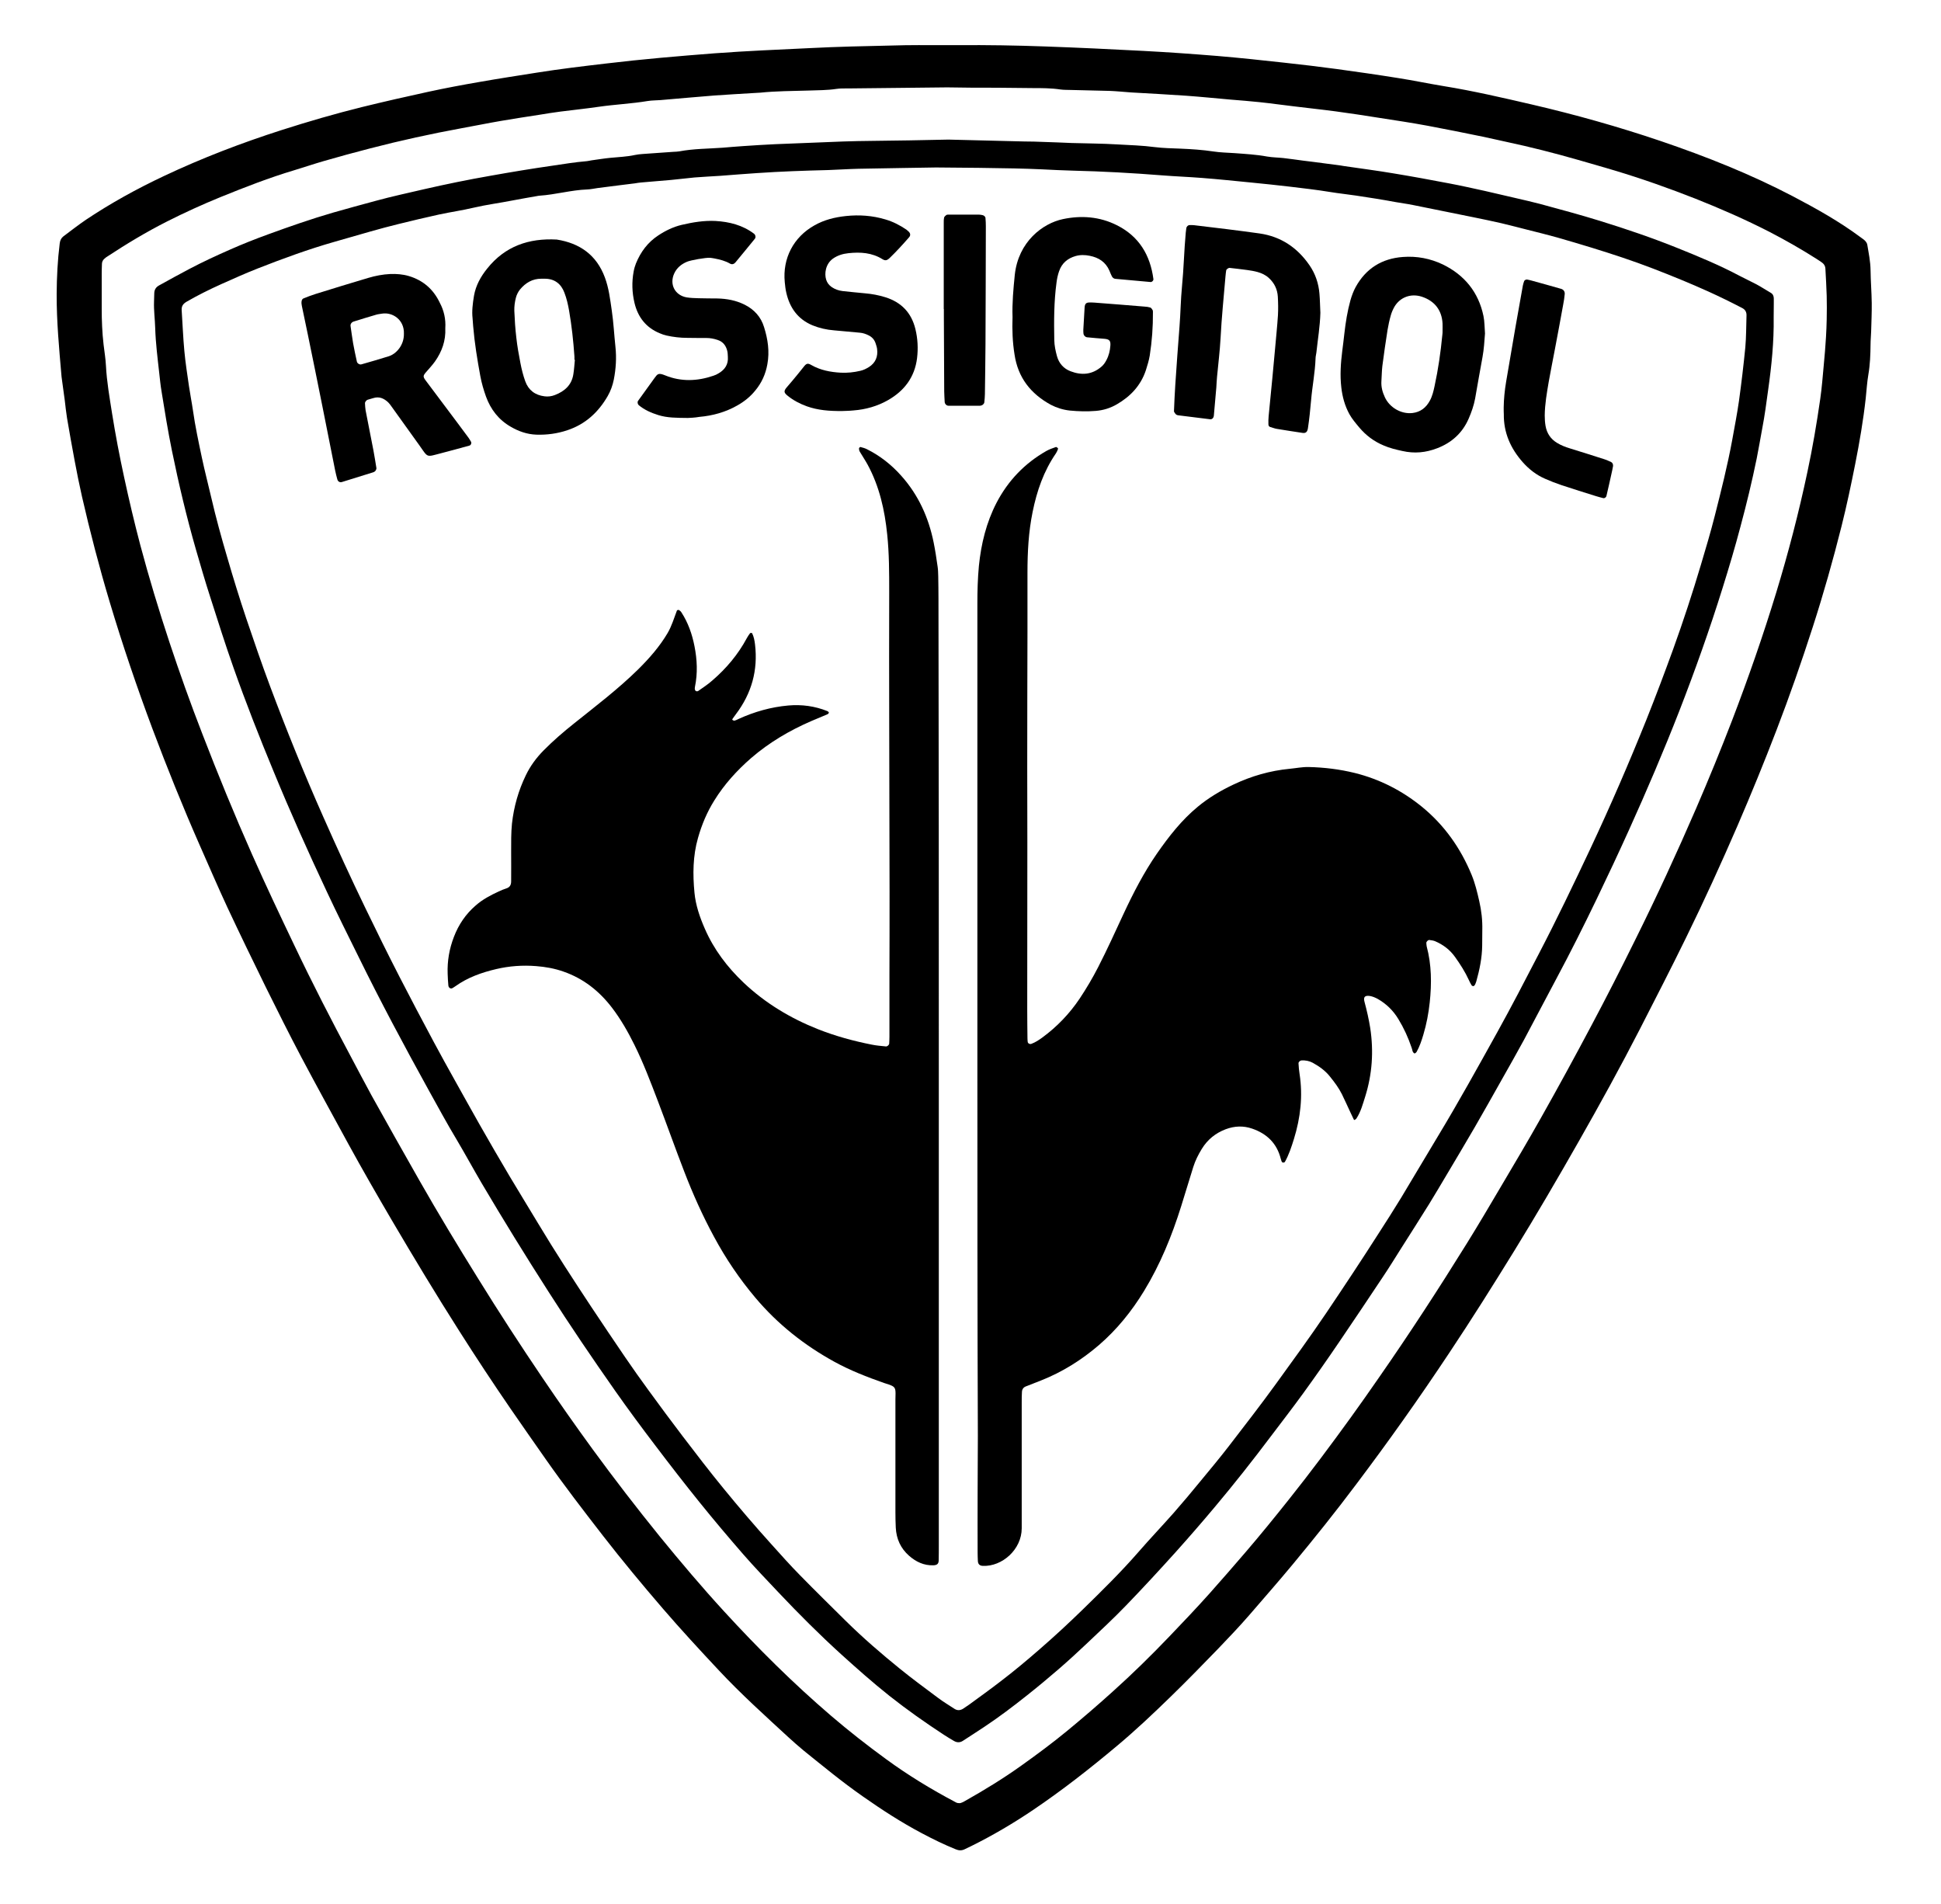 <?xml version="1.0" encoding="utf-8"?>
<!-- Generator: $$$/GeneralStr/196=Adobe Illustrator 27.6.0, SVG Export Plug-In . SVG Version: 6.00 Build 0)  -->
<svg version="1.1" id="Ebene_1" xmlns="http://www.w3.org/2000/svg" xmlns:xlink="http://www.w3.org/1999/xlink" x="0px" y="0px"
	 viewBox="0 0 1650.7 1619" style="enable-background:new 0 0 1650.7 1619;" xml:space="preserve">
<g>
	<path d="M803.7,38.4c3.7,0,7.3,0,11,0c24.7-0.2,49.3,0.2,74,1.1c28,1,55.9,2.3,83.9,3.8c21,1.1,41.9,2.6,62.8,4.3
		c18.9,1.6,37.8,3.6,56.7,5.7c14.9,1.6,29.8,3.4,44.7,5.4c17.5,2.4,35,4.9,52.4,7.7c12.8,2,25.6,4.7,38.4,6.8
		c25.3,4.1,50.3,9.9,75.3,15.7c37,8.6,73.6,18.9,109.6,31.1c38.5,13.1,76.3,28.1,112.4,47c19.8,10.4,39.3,21.3,57.2,34.6
		c1.3,1,2.8,1.9,3.9,3c0.9,0.9,1.8,2.2,2,3.4c1.2,7.2,2.7,14.4,2.8,21.8c0.1,9.3,0.9,18.6,1,28c0.1,8-0.3,16-0.5,24
		c-0.1,3.7-0.5,7.3-0.5,11c-0.1,8.7-0.4,17.3-1.9,25.9c-1.1,6.5-1.5,13.2-2.2,19.9c-2.1,18.9-5.3,37.6-9,56.2
		c-3.5,17.6-7.2,35.2-11.6,52.7c-7.2,28.7-15.3,57.3-24.4,85.5c-9.5,29.5-19.7,58.7-30.8,87.6c-10.5,27.4-21.6,54.5-33.2,81.4
		c-13.9,32.1-28.4,63.9-43.8,95.3c-12.7,26-26,51.8-39.2,77.6c-16.6,32.3-34.1,64.1-52.1,95.7c-17.8,31.3-35.9,62.3-54.8,93
		c-18,29.2-36.3,58.3-55.3,86.8c-12.9,19.4-26.1,38.7-39.6,57.7c-12.9,18.2-26.1,36.2-39.5,54c-17.4,23.2-35.5,45.8-54,68.1
		c-12.1,14.6-24.7,28.9-37.1,43.3c-8.5,9.8-17.5,19.2-26.5,28.6c-13.2,13.6-26.5,27.3-40.1,40.5c-14.8,14.4-29.8,28.6-45.7,41.9
		c-23,19.3-46.6,37.8-71.5,54.6c-16.9,11.4-34.4,21.7-52.6,30.7c-1.8,0.9-3.6,1.7-5.4,2.6c-2.6,1.3-5.1,1.2-7.7,0.1
		c-9.9-4-19.5-8.7-28.9-13.7c-17.4-9.2-33.9-19.9-50-31.2c-17.5-12.2-34-25.8-50.6-39.2c-4.4-3.6-8.6-7.4-12.8-11.2
		c-20.1-18.5-40.4-36.8-59.1-56.8c-16.2-17.3-32.2-34.6-47.7-52.6c-17.4-20.2-34.4-40.7-50.8-61.8c-16.5-21.3-33-42.7-48.5-64.8
		c-10.1-14.5-20.3-28.9-30.3-43.5c-14.9-21.7-29.4-43.7-43.5-65.9c-19.7-30.9-38.6-62.3-57.2-93.9c-12.6-21.5-25.1-43.2-37.1-65.1
		c-13.4-24.6-26.9-49.1-40-73.8c-10.4-19.7-20.4-39.7-30.3-59.7c-11-22.4-21.9-44.9-32.5-67.5c-8.3-17.8-16-35.9-24-53.9
		c-14.2-32.3-27.4-65.1-39.8-98.1c-13.3-35.6-25.5-71.5-36.4-107.9c-8.9-29.7-16.7-59.7-23.6-89.8c-2.3-10.1-4.3-20.2-6.2-30.3
		c-2.3-12.1-4.4-24.2-6.5-36.4c-0.8-4.9-1.3-9.9-1.9-14.9c-0.9-6.6-1.8-13.2-2.7-19.8c0-0.3-0.1-0.7-0.1-1
		c-2-23.2-4.2-46.5-4.1-69.8c0.1-14.3,0.8-28.6,2.6-42.9c0.3-2.5,1.2-4.5,3.1-6c6.4-4.8,12.7-9.7,19.3-14.2
		c21.1-14.1,43.3-26.3,66.2-37.1c32.6-15.4,66.1-28.2,100.4-39.2c22.5-7.2,45.2-13.8,68.2-19.5c18.8-4.6,37.6-8.9,56.5-13
		c14.3-3.1,28.7-5.8,43.2-8.3c16.4-2.9,32.9-5.4,49.3-8c19.4-3.1,38.9-5.4,58.5-7.7c30.8-3.7,61.7-6.3,92.6-8.7
		c26.9-2,53.9-3.1,80.8-4.4c23.3-1.2,46.6-1.7,69.9-2.2C773.7,38.2,788.7,38.4,803.7,38.4C803.7,38.4,803.7,38.4,803.7,38.4z
		 M805.5,74.3c-28.9,0.3-56.5,0.6-84.2,0.9c-3.3,0-6.7-0.1-10,0.4c-7.9,1.2-15.9,1.1-23.9,1.4c-13.7,0.4-27.3,0.4-40.9,1.8
		c-2.3,0.2-4.7,0.2-7,0.4c-10.6,0.7-21.3,1.2-31.9,2c-15.3,1.2-30.5,2.6-45.8,3.9c-3.6,0.3-7.4,0.2-11,0.8
		c-13.8,2.3-27.8,2.9-41.6,4.9c-10.9,1.6-21.8,2.7-32.7,4.1c-5.9,0.8-11.9,1.7-17.8,2.7c-10.9,1.7-21.7,3.3-32.6,5.2
		c-11.2,1.9-22.2,4.2-33.4,6.2c-26.2,4.8-52.2,10.5-78,17.2c-13.2,3.4-26.4,7-39.5,10.8c-8.3,2.4-16.5,5.2-24.8,7.7
		c-21.4,6.4-42.2,14.5-62.9,22.9c-15.4,6.3-30.6,13.2-45.4,20.7c-17.6,8.9-34.4,19-50.8,29.8c-0.8,0.5-1.7,1.1-2.4,1.8
		c-1.3,1.1-2.1,2.5-2.2,4.3c-0.1,3-0.2,6-0.2,9c0,9.7,0,19.3,0,29c0,10.3,0.4,20.7,1.6,30.9c0.7,5.9,1.7,11.9,2,17.8
		c0.7,13.7,3.1,27.1,5.2,40.6c2.9,18.1,6.3,36.1,10.2,54c4.2,19.5,8.8,39,13.9,58.3c7.4,27.7,15.7,55.1,24.7,82.3
		c8.7,26.2,18,52.3,28,78c13.3,34.5,27.3,68.7,42.3,102.5c11.5,25.9,23.6,51.5,35.8,77c15.3,32.2,31.6,63.9,48.4,95.3
		c5.8,10.9,11.5,21.8,17.4,32.6c13.5,24.2,27,48.3,40.7,72.3c16,28.1,32.7,55.7,49.8,83.2c17.7,28.6,36,56.8,54.9,84.7
		c13.8,20.4,28,40.6,42.5,60.5c18.5,25.3,37.6,50.1,57.3,74.4c17.7,21.7,35.8,43.1,54.7,63.7c28.6,31.2,58.6,61,90.8,88.6
		c15.2,13,30.9,25.3,47.1,37.1c18.6,13.6,38.2,25.5,58.6,36.3c0.6,0.3,1.2,0.7,1.8,0.8c1,0.1,2,0.3,2.9,0c1.3-0.4,2.5-1,3.6-1.7
		c16.5-9.3,32.7-19.2,48.2-30.3c13.3-9.5,26.4-19.2,39-29.6c13.1-10.8,26-21.9,38.6-33.3c16.6-14.9,32.6-30.6,48-46.7
		c11.5-12,23-24.1,34.1-36.5c10.4-11.7,20.7-23.5,30.9-35.4c12.6-14.7,24.8-29.7,36.8-44.8c18.1-22.7,35.4-45.9,52.4-69.4
		c8.2-11.3,16.2-22.8,24.2-34.3c25.9-37.2,50.6-75.2,74.5-113.7c10.2-16.4,20-33.1,29.8-49.7c11.2-18.9,22.4-37.8,33.2-57
		c14.9-26.4,29.4-53,43.6-79.8c12.5-23.5,24.6-47.3,36.4-71.2c18.4-37,35.7-74.5,52.1-112.4c10.7-24.8,20.9-49.7,30.6-74.9
		c13.7-35.8,26.3-71.9,37.5-108.6c10.3-33.8,19.2-68,26.5-102.5c4.4-20.5,7.9-41.2,10.9-62c1.4-9.6,2.1-19.2,3-28.8
		c0.8-8,1.4-15.9,1.9-23.9c0.3-5,0.5-10,0.6-15c0.1-6.7,0.2-13.3,0-20c-0.2-7.7-0.7-15.3-1.1-23c-0.1-2.6-1.4-4.4-3.4-5.7
		c-1.4-0.9-2.7-1.9-4.2-2.8c-12.9-8.2-26.2-15.8-39.9-22.9c-20.5-10.5-41.5-19.7-62.9-28.2c-22.6-8.9-45.5-17-68.8-24
		c-10.5-3.2-21.1-6.1-31.7-9.2c-19.9-5.7-39.9-10.8-60.1-15.1c-6.8-1.4-13.6-3.1-20.5-4.5c-15.7-3.2-31.3-6.4-47-9.3
		c-13.4-2.5-26.9-4.5-40.4-6.6c-12.5-2-25-3.9-37.6-5.6c-11.9-1.6-23.8-2.8-35.7-4.3c-9.6-1.1-19.1-2.5-28.7-3.5
		c-8.3-0.9-16.6-1.5-24.9-2.2c-12.6-1.1-25.2-2.4-37.8-3.3c-15.6-1.1-31.3-1.9-46.9-2.8c-3.3-0.2-6.6-0.5-10-0.8
		c-2.7-0.2-5.3-0.4-8-0.5c-11-0.3-22-0.5-33-0.8c-3-0.1-6,0-9-0.4c-8-1.2-15.9-1.2-23.9-1.2c-10-0.1-20-0.2-30-0.3
		C833.6,74.7,819,74.5,805.5,74.3z"/>
	<path d="M806.6,118.7c20.7,0.5,42.7,1,64.7,1.6c2.7,0.1,5.3,0,8,0.1c6.7,0.2,13.3,0.4,20,0.7c4,0.1,8,0.4,12,0.5
		c13,0.4,26,0.4,39,1.2c10.6,0.6,21.3,0.9,31.9,2.3c7.3,0.9,14.6,1,21.9,1.3c9.3,0.4,18.6,1,27.8,2.4c5.9,0.9,11.9,1,17.9,1.4
		c9.3,0.7,18.6,1.2,27.8,2.9c4.6,0.8,9.3,0.8,13.9,1.3c5.6,0.6,11.2,1.5,16.8,2.2c3,0.4,5.9,0.7,8.9,1.1c7.6,1,15.2,2,22.8,3
		c1,0.1,2,0.3,3,0.5c14.2,2.1,28.4,3.9,42.5,6.3c15.8,2.6,31.5,5.5,47.2,8.5c10.1,1.9,20.2,4.2,30.3,6.4c8.8,2,17.5,4.1,26.3,6.1
		c6.8,1.6,13.6,3.1,20.4,4.9c17,4.6,34.1,9.2,50.9,14.4c22.3,6.9,44.4,14.4,66,23.1c17.9,7.2,35.8,14.6,52.9,23.7
		c4.7,2.5,9.6,4.7,14.3,7.2c4.1,2.2,8,4.8,12,7.1c2,1.1,2.7,2.9,2.7,5c0,1.3,0,2.7,0,4c0,4-0.1,8-0.1,12c0.3,20.7-1.8,41.2-4.7,61.7
		c-1.5,10.9-2.9,21.8-5,32.6c-1.6,8.5-3,17.1-4.7,25.5c-4,19.6-8.7,39-13.9,58.3c-4.6,17.4-9.7,34.6-15.1,51.8
		c-11,35.3-23.4,70.1-36.8,104.6c-13.3,34.1-27.7,67.8-42.8,101.2c-8.9,19.7-18.1,39.3-27.5,58.8c-11,22.8-22.3,45.4-34.3,67.8
		c-9.3,17.3-18.3,34.8-27.6,52.1c-6.2,11.4-12.6,22.7-19,34c-7.5,13.3-15,26.7-22.7,40c-8,13.8-16.2,27.5-24.4,41.3
		c-4.8,8-9.5,16.1-14.4,24c-7.9,12.7-16,25.4-24,38c-5.2,8.2-10.2,16.4-15.6,24.4c-12.2,18.3-24.4,36.6-36.8,54.8
		c-10.1,14.9-20.4,29.6-31,44.2c-9,12.4-18.4,24.5-27.6,36.7c-15.2,20.2-30.9,40.1-47.2,59.5c-10.9,13-22.1,25.9-33.4,38.5
		c-13.8,15.3-27.8,30.5-42.2,45.4c-10.6,11-21.9,21.5-33,32c-8,7.6-16.1,15-24.4,22.2c-8.8,7.6-17.8,15.1-26.9,22.3
		c-11.7,9.3-23.7,18.4-36.2,26.7c-6.1,4.1-12.3,8-18.4,12c-2.5,1.6-5.1,1.5-7.6,0c-2.9-1.7-5.8-3.4-8.5-5.2
		c-15.9-10.4-31.4-21.3-46.3-33.1c-14.1-11.2-27.5-23.1-40.9-35.2c-18.5-16.8-36.2-34.5-53.3-52.6c-10.1-10.7-20.2-21.2-29.9-32.3
		c-12.7-14.6-25.2-29.4-37.3-44.4c-13-16.1-25.6-32.4-38.1-48.9c-11.5-15.1-22.8-30.4-33.7-45.9c-19.5-27.8-38.6-55.9-56.9-84.6
		c-19.4-30.3-38.3-60.9-56.6-91.9c-7.1-12.1-13.8-24.4-20.9-36.4c-8.6-14.3-16.5-28.9-24.6-43.5c-20.6-37.3-40.7-74.9-59.5-113.2
		c-9-18.2-18.1-36.4-26.7-54.8c-15.9-33.8-31.1-67.8-45.3-102.3c-12.1-29.2-23.7-58.7-34.2-88.5c-7-19.8-13.3-39.8-19.7-59.8
		c-4.3-13.3-8.2-26.7-12.1-40.2c-8-27.8-14.7-56-20.5-84.4c-3.4-16.7-6.1-33.4-8.8-50.2c-0.9-5.3-1.4-10.6-2-15.9
		c-1.4-12.6-3-25.1-3.4-37.8c-0.2-7.6-1.3-15.3-1-22.9c0.1-2.3,0.1-4.7,0.2-7c0.1-2.9,1.3-5,3.9-6.5c8.7-4.9,17.5-9.6,26.3-14.3
		c11.2-5.9,22.7-11.2,34.3-16.3c10.6-4.7,21.5-9,32.5-13c18.1-6.6,36.4-13,55-18.4c12.2-3.5,24.4-6.8,36.6-10.1
		c13.5-3.7,27.2-6.6,40.8-9.8c18.8-4.3,37.8-8.2,56.8-11.5c17.4-3.1,34.8-6,52.3-8.5c9.6-1.4,19.1-3,28.7-3.8
		c1.7-0.1,3.3-0.6,4.9-0.8c5.3-0.7,10.5-1.6,15.8-2.1c7-0.7,13.9-0.9,20.8-2.4c4.2-0.9,8.6-0.9,12.9-1.3c6.6-0.5,13.3-0.9,19.9-1.4
		c1.7-0.1,3.4-0.1,5-0.4c12.2-2.3,24.5-2.2,36.8-3.1c6-0.5,11.9-1,17.9-1.4c9-0.6,18-1.2,26.9-1.6c19.3-0.8,38.6-1.6,57.9-2.3
		c8-0.3,16-0.4,24-0.5C762.7,119.6,784,119.2,806.6,118.7z M796,142.4c-16.3,0.3-40.9,0.6-65.6,1.1c-8.7,0.2-17.3,0.8-26,1.1
		c-20.3,0.5-40.6,1.2-60.9,2.6c-10.3,0.7-20.6,1.5-30.9,2.3c-7.3,0.5-14.6,0.8-21.9,1.4c-6.6,0.6-13.2,1.5-19.9,2.1
		c-8.6,0.8-17.3,1.4-25.9,2.2c-1.7,0.1-3.3,0.5-4.9,0.7c-4.3,0.5-8.6,1.1-12.9,1.6c-6.3,0.8-12.6,1.6-18.8,2.4
		c-3,0.4-5.9,1.1-8.9,1.2c-13.7,0.5-26.9,4.4-40.6,5.3c-0.7,0-1.3,0.2-2,0.3c-6.9,1.2-13.8,2.4-20.6,3.7
		c-11.1,2.2-22.3,3.6-33.4,6.2c-9.7,2.3-19.6,3.7-29.4,5.8c-11.4,2.5-22.7,5.2-34.1,8c-8.1,2-16.1,4.1-24.1,6.4
		c-10.3,2.9-20.5,5.9-30.7,8.8c-22.1,6.3-43.7,14.2-65.1,22.6c-10.5,4.1-20.9,8.8-31.2,13.4c-10,4.5-19.9,9.4-29.4,14.9
		c-2.9,1.7-4.5,3.6-4.3,7.2c0.8,11.6,1.2,23.3,2.3,34.9c0.9,9.9,2.5,19.8,3.9,29.7c1,6.9,2.4,13.8,3.4,20.7
		c1.9,13.5,4.8,26.9,7.6,40.2c2.4,11.4,5.4,22.7,8,34c3.9,16.9,8.5,33.6,13.4,50.2c5.1,17.6,10.5,35.1,16.3,52.4
		c6.5,19.2,13.1,38.5,20.2,57.5c14,37.4,29,74.5,45.2,111c11.6,26.2,23.5,52.2,36,78c9.4,19.5,19,38.9,28.9,58.2
		c9.6,18.7,19.4,37.2,29.3,55.7c5.8,10.9,11.8,21.6,17.8,32.4c7,12.5,13.9,25,21,37.5c8.4,14.7,16.9,29.5,25.6,44.1
		c8,13.5,16.3,26.8,24.3,40.2c14.4,24,29.7,47.5,45.1,70.8c9.6,14.5,19.3,28.8,29,43.1c6.4,9.3,12.9,18.6,19.6,27.7
		c9.6,13.2,19.3,26.3,29.2,39.3c11.3,14.8,22.7,29.7,34.5,44.1c13.3,16.3,26.9,32.2,41,47.8c8,8.9,16,17.9,24.4,26.4
		c12.8,13.1,25.9,25.9,38.9,38.8c14.5,14.3,29.9,27.6,45.7,40.4c10.6,8.6,21.6,16.7,32.6,24.9c4.5,3.4,9.4,6.3,14.1,9.4
		c2.5,1.6,5.1,1.3,7.5-0.3c1.7-1.1,3.3-2.2,5-3.4c8.9-6.5,17.8-12.9,26.5-19.6c11.7-8.9,22.9-18.3,33.9-27.9
		c12.3-10.7,24.3-21.8,36-33.2c16.2-15.8,32.4-31.7,47.3-48.8c9.8-11.3,20.2-22.2,30.1-33.4c7.9-9,15.6-18.2,23.2-27.5
		c8.1-9.8,16.2-19.5,23.9-29.5c13.4-17.4,26.9-34.8,39.8-52.6c14.5-20,29-39.9,42.8-60.3c15.1-22.4,30-44.9,44.5-67.6
		c6.5-10.1,13-20.2,19.2-30.4c10.5-17.4,20.8-34.9,31.3-52.3c17.6-29.1,34-58.8,50.5-88.5c12.1-21.8,23.6-44,35.1-66.2
		c15.4-29.5,29.8-59.6,44-89.7c17-36.2,32.9-72.9,47.8-110c7.9-19.8,15.4-39.7,22.7-59.8c8.6-23.8,16.5-47.9,23.7-72.1
		c4.1-13.7,8.2-27.5,11.7-41.3c5.4-21.3,10.8-42.6,14.8-64.3c2-11.1,4.2-22.3,5.8-33.5c2.1-15.2,3.9-30.4,5.4-45.6
		c0.8-8.9,0.7-18,1-27c0.1-2.9-1-5-3.7-6.4c-9.4-4.9-19-9.6-28.7-14c-15.5-7-31.2-13.4-47-19.5c-17.1-6.6-34.5-12.3-52-17.7
		c-9.9-3-19.8-6-29.7-8.8c-8.3-2.3-16.7-4.4-25.1-6.5c-7.4-1.9-14.8-3.8-22.3-5.6c-7.8-1.8-15.6-3.4-23.4-5
		c-17.3-3.5-34.6-7-51.9-10.5c-4.9-1-9.8-1.6-14.8-2.5c-11.1-2.1-22.3-3.8-33.5-5.5c-7.2-1.1-14.5-1.8-21.7-3
		c-11.5-1.9-23.1-3.2-34.7-4.6c-10.6-1.3-21.2-2.3-31.8-3.4c-14.3-1.4-28.5-2.9-42.8-4c-11.3-0.9-22.6-1.3-33.9-2.2
		c-25.3-2-50.5-3.4-75.9-4c-8.7-0.2-17.3-0.7-26-1.1c-8-0.3-16-0.7-24-0.8C843,142.8,823.7,142.6,796,142.4z"/>
	<path d="M831.2,904.9c0-130.6,0-261.3,0-391.9c0-10.7,0.3-21.3,1.3-31.9c1.9-18.7,6.3-36.8,15-53.6c9.8-18.8,23.9-33.5,42.3-44
		c2.6-1.5,5.5-2.4,8.2-3.4c0.4-0.1,1.1,0.5,1.6,0.9c0.2,0.1,0.2,0.7,0.1,1c-0.5,1.2-1,2.5-1.7,3.5c-10.4,15.1-16.2,31.9-19.8,49.7
		c-3.5,17.1-4.4,34.3-4.4,51.7c0,16.7,0,33.3,0,50c-0.1,38.7-0.2,77.3-0.2,116c0,21.3,0.1,42.7,0.1,64c0,47-0.1,94-0.1,141
		c0,8.3,0.1,16.7,0.2,25c0,1,0.1,2,0.2,3c0.1,1.3,1.8,2.2,3.1,1.7c3.5-1.3,6.5-3.3,9.5-5.5c12.5-9.2,23-20.2,31.6-33
		c5.7-8.6,11-17.5,15.7-26.7c7.6-14.8,14.5-30,21.5-45.1c8.3-17.8,17.3-35.3,28.5-51.5c10.1-14.5,20.9-28.4,34.7-39.8
		c9.3-7.7,19.6-13.8,30.4-18.9c15.2-7.2,31.1-11.8,47.9-13.4c5.3-0.5,10.5-1.6,15.9-1.5c13.4,0.3,26.5,1.9,39.5,5.1
		c21.1,5.3,39.9,14.9,56.7,28.5c19.3,15.7,33.2,35.4,42.6,58.3c2.9,7.1,4.7,14.6,6.4,22.1c1.9,8.2,2.8,16.4,2.6,24.8
		c-0.1,4.3,0,8.7-0.1,13c-0.1,10.4-2.2,20.5-5,30.5c-0.3,1-0.7,1.9-1.1,2.8c-0.3,0.5-0.8,1.1-1.3,1.2c-0.5,0.1-1.4-0.3-1.6-0.7
		c-0.9-1.4-1.6-2.9-2.3-4.4c-3.2-7-7.3-13.4-11.8-19.7c-4.4-6.2-10.2-10.5-17-13.4c-1.5-0.6-3.2-0.8-4.8-1c-1.1-0.2-2.7,1.5-2.6,2.5
		c0.1,1,0.1,2,0.3,2.9c4.2,15.7,4.3,31.6,2.6,47.6c-1,9.3-2.7,18.4-5.4,27.4c-1.5,5.1-3.2,10.2-5.8,14.8c-0.3,0.5-0.9,0.9-1.4,1.2
		c-0.5,0.3-1.6-0.7-2-1.9c-0.3-1-0.4-2-0.8-2.9c-2.9-8.6-6.6-16.7-11.3-24.4c-4.4-7.3-10.3-13-17.7-17.2c-2.1-1.1-4.2-2-6.5-2.4
		c-4.2-0.6-5.7,0.8-4.6,4.9c2,7.4,3.7,14.9,4.9,22.4c3,19.8,1.7,39.2-4.3,58.3c-2,6.3-3.7,12.8-7.4,18.5c-0.3,0.5-1,0.9-1.5,1.3
		c-0.1,0.1-0.6-0.1-0.7-0.2c-1-2.1-2-4.2-3-6.3c-2.4-5.1-4.7-10.3-7.2-15.4c-2.7-5.4-6.3-10.2-10.1-14.9c-4-5.1-9.1-8.7-14.7-11.8
		c-3-1.6-6.2-2.2-9.6-2c-1.2,0.1-2.6,1.3-2.5,2.6c0.2,3,0.4,6,0.9,8.9c2.9,18.8,0.8,37.2-4.8,55.3c-2.1,6.7-4.2,13.3-7.7,19.5
		c-0.2,0.4-1,0.5-1.6,0.6c-0.2,0-0.6-0.3-0.8-0.5c-0.2-0.2-0.4-0.5-0.5-0.9c-0.2-0.6-0.4-1.3-0.6-1.9c-3.3-13.1-11.8-21.3-24.3-25.6
		c-7.5-2.6-15-2.3-22.5,0.5c-8.7,3.3-15.5,8.8-20.4,16.8c-3,4.9-5.5,9.9-7.2,15.3c-3.5,11.1-6.8,22.3-10.3,33.4
		c-7.9,25.2-17.8,49.5-31.6,72.1c-10.5,17.2-23,32.7-38.3,45.9c-14.8,12.7-31,22.9-49.2,30.1c-4.3,1.7-8.7,3.4-13,5.1
		c-2.1,0.8-3.2,2.5-3.3,4.6c-0.2,3-0.2,6-0.2,9c0,32.7,0,65.3,0,98c0,3,0,6,0,9c0,18.1-16.7,32.7-33,32c-2.7-0.1-4.2-1.4-4.3-4.3
		c-0.1-2.3-0.2-4.7-0.2-7c0-16.7-0.1-33.3,0-50c0-16.3,0.2-32.7,0.2-49C831.2,1115.6,831.2,1010.2,831.2,904.9z"/>
	<path d="M798.4,906.1c0,135.6,0,271.3,0,406.9c0,4.7,0,9.3-0.1,14c-0.1,2.8-1.5,3.9-4.5,4c-8.1,0.3-14.9-3-20.8-8.2
		c-7.1-6.3-10.7-14.3-11.2-23.8c-0.2-4.3-0.3-8.7-0.3-13c0-32,0-64,0-96c0-1.7,0.1-3.3,0.1-5c0-5-0.8-6-5.9-7.8
		c-1.3-0.4-2.5-0.8-3.8-1.2c-14.5-5.1-28.7-10.6-42.2-18c-25.7-14.1-48.3-32-67.2-54.4c-13.6-16.1-25.3-33.4-35.3-52
		c-9.7-17.9-18-36.4-25.3-55.4c-7.7-19.9-14.8-40-22.4-59.9c-6.2-16.2-12.3-32.4-20-47.9c-5.5-11.1-11.6-21.8-19.1-31.6
		c-10.8-14.1-24.2-24.7-41.1-30.6c-7.6-2.7-15.5-4.1-23.4-4.7c-11.4-0.9-22.7-0.1-33.8,2.5c-12.4,2.9-24.3,7.1-34.8,14.6
		c-0.8,0.6-1.7,1.1-2.5,1.6c-1.5,0.9-3.3-0.2-3.5-2.2c-0.3-3.3-0.5-6.6-0.6-10c-0.4-10.8,1.4-21.2,5.3-31.3
		c4-10.5,10.1-19.5,18.6-26.8c5.8-5.1,12.6-8.7,19.6-11.9c2.1-1,4.3-1.9,6.5-2.6c3.1-1,4-3.2,4-6.1c0-8.3,0.1-16.7,0-25
		c0-8-0.1-16,0.7-24c1.6-14.4,5.5-28.1,11.8-41.1c3.8-7.9,8.9-14.8,15-21c8.2-8.3,17-15.9,26.2-23.2c18.5-14.8,37.3-29.1,54.2-45.7
		c9.5-9.4,18.3-19.4,25.1-30.9c3.6-6.1,5.5-12.8,8-19.3c0.1-0.3,1.3-0.6,1.7-0.4c0.8,0.5,1.6,1.2,2.1,2c5.7,8.8,9.1,18.5,11.1,28.7
		c2.3,11.6,2.8,23.1,0.4,34.7c-0.1,0.6-0.2,1.4-0.1,2c0.1,0.6,0.5,1.3,0.9,1.5c0.5,0.3,1.4,0.3,1.9,0c4.1-2.9,8.3-5.6,12-8.9
		c12-10.3,22-22.2,29.5-36.2c0.8-1.4,1.7-2.8,2.7-4.1c0.2-0.3,1.6-0.2,1.7,0c1.5,3,2.1,6.3,2.5,9.6c2.6,21.9-2.9,41.6-16.2,59.2
		c-1,1.3-2,2.7-2.9,4c-0.2,0.2-0.3,0.9-0.2,0.9c0.6,0.3,1.2,0.8,1.7,0.7c1.3-0.3,2.5-0.9,3.7-1.5c13.4-6.1,27.5-10.1,42.2-11.4
		c11.5-1,22.6,0.5,33.3,4.8c0.5,0.2,1.2,0.9,1.2,1.3c-0.1,0.5-0.7,1.2-1.3,1.4c-4.6,2-9.2,3.8-13.8,5.8c-18.4,8-35.6,18.1-50.9,31.3
		c-12.2,10.6-22.9,22.4-31.4,36.1c-6.2,9.9-10.7,20.6-13.9,31.9c-4.4,15.4-4.5,31-3,46.6c1,10.6,4.5,20.8,8.8,30.6
		c7.7,17.7,19.1,32.7,33,45.9c18.4,17.4,39.7,30.2,63.1,39.5c14.9,5.9,30.3,10.1,46,13.2c3.9,0.8,7.9,1.1,11.9,1.5
		c1.2,0.1,2.7-1.2,2.8-2.4c0.1-2,0.2-4,0.2-6c0-17.7,0-35.3,0-53c0-23.3,0.2-46.7,0.1-70c-0.1-48.3-0.2-96.6-0.3-145
		c-0.1-36.7-0.1-73.3,0-110c0-16.3,0-32.7-1.7-48.9c-2.1-20.7-6.6-40.8-16.6-59.3c-2.1-3.8-4.5-7.4-6.7-11.1
		c-0.5-0.8-0.7-1.9-0.7-2.8c0-0.4,0.9-1.3,1.2-1.2c1.9,0.5,3.9,1,5.6,1.9c11.2,5.6,20.8,13.2,29.1,22.5
		c14.6,16.3,23.3,35.5,27.6,56.8c1.4,6.8,2.4,13.8,3.4,20.7c0.4,2.6,0.4,5.3,0.5,8c0.1,6.3,0.2,12.7,0.2,19
		C798.4,641.5,798.4,773.8,798.4,906.1z"/>
	<path d="M378.7,279c0.5,10.8-2.9,20-8.8,28.4c-2.3,3.2-5.1,6.2-7.7,9.2c-2.4,2.8-2.6,3.7-0.2,6.9c6,8,12,16,18,24
		c6.2,8.3,12.4,16.5,18.5,24.8c0.8,1.1,1.4,2.2,2.1,3.4c0.6,1-0.1,2.9-1.4,3.2c-8,2.2-16,4.4-24.1,6.5c-12.9,3.3-10.8,4.1-18.5-6.8
		c-7.9-11.1-15.9-22.2-23.9-33.3c-0.8-1.1-1.6-2.2-2.5-3.1c-3.6-3.4-7.6-5.3-12.7-3.7c-1.6,0.5-3.2,0.9-4.8,1.4
		c-1.1,0.3-2.4,2-2.3,3c0.1,2,0.2,4,0.5,5.9c2.2,11.4,4.5,22.8,6.7,34.3c0.9,4.9,1.7,9.8,2.5,14.8c0.2,1.2-0.8,2.8-1.8,3.3
		c-0.3,0.1-0.6,0.3-0.9,0.4c-8.9,2.8-17.8,5.5-26.7,8.3c-1.8,0.5-3.3-0.5-3.8-2.2c-0.7-2.6-1.4-5.2-1.9-7.8
		c-3.6-17.9-7.1-35.9-10.7-53.8c-4.1-20.6-8.3-41.1-12.5-61.6c-1.7-8.1-3.4-16.3-5.1-24.4c-0.3-1.3-0.4-2.7-0.2-4
		c0.1-0.9,0.7-2,1.5-2.3c3.4-1.4,6.8-2.7,10.3-3.8c14.9-4.6,29.9-9.3,44.9-13.7c6.1-1.8,12.3-3,18.6-3.3c5.4-0.2,10.7,0.2,15.8,1.7
		c12.2,3.6,21,11.3,26.4,22.7C377.6,264.1,379.2,271.5,378.7,279z M343.5,283.7c0.4-11.8-9.7-18.5-18.7-17c-1.6,0.3-3.3,0.4-4.9,0.9
		c-6.4,1.9-12.8,3.8-19.1,5.8c-1.7,0.5-2.9,2.1-2.7,3.7c0.7,4.9,1.4,9.9,2.2,14.8c0.9,5.2,2.1,10.4,3.2,15.6
		c0.3,1.5,2.4,2.8,3.9,2.3c7.7-2.2,15.4-4.4,23-6.8C336.8,301.1,343.7,293.7,343.5,283.7z"/>
	<path d="M1122.9,266c-0.3,11.4-2.2,22.6-3.4,33.8c-0.2,1.7-0.7,3.3-0.7,4.9c-0.4,12-2.8,23.8-3.8,35.7c-0.7,8-1.5,15.9-2.7,23.8
		c-0.5,3.1-1.8,4.3-4.6,3.9c-7.2-1.1-14.5-2.2-21.7-3.4c-2-0.3-3.8-1.1-5.7-1.6c-1.2-0.3-1.6-1.4-1.6-2.3c-0.1-2.3,0-4.7,0.2-7
		c1-10.9,2.1-21.9,3.2-32.8c0.8-8.3,1.6-16.6,2.3-24.9c0.8-9.3,1.8-18.6,2.4-27.9c0.3-5.3,0.2-10.7-0.1-16
		c-0.4-6.2-2.9-11.5-7.6-15.8c-2.8-2.6-6.1-4.1-9.6-5.1c-2.9-0.8-5.9-1.3-8.8-1.7c-4.9-0.7-9.9-1.2-14.9-1.8c-1.1-0.1-2.8,1.1-3,2.1
		c-0.2,1.6-0.5,3.3-0.6,5c-1.5,17.6-3.3,35.2-4.2,52.8c-0.6,11-2,21.9-3,32.8c-0.3,3-0.4,6-0.6,9c-0.7,8-1.4,15.9-2.1,23.9
		c-0.2,2-1.5,3.3-3.2,3.1c-8.6-1-17.2-2.1-25.8-3.2c-1-0.1-2.1-0.2-2.9-0.7c-0.8-0.5-1.2-1.4-1.8-2.2c-0.2-0.2-0.2-0.6-0.2-1
		c0.3-7.3,0.6-14.6,1.1-22c1.1-16.6,2.3-33.2,3.6-49.8c0.9-11.3,1-22.7,2.1-33.9c1.5-15.3,1.8-30.6,3.2-45.8c0.1-1.3,0.3-2.6,0.5-4
		c0.2-1.3,1.5-2.5,2.7-2.5c1.3,0,2.7-0.1,4,0.1c18.5,2.2,37,4.4,55.5,7c18.3,2.6,32.2,12.1,42.5,27c5,7.2,7.8,15.5,8.5,24.2
		C1122.6,255.3,1122.6,260.7,1122.9,266z"/>
	<path d="M401.9,270.7c-0.7-6,0.1-12.7,1.2-19.2c1.5-8.7,5.7-16.3,11.2-23.1c15.2-19.1,35.5-26,59.2-24.7
		c19.6,3.1,33.8,13.1,40.9,32.2c3.4,9.1,4.5,18.7,5.9,28.3c1.5,10.2,2,20.5,3.1,30.8c1,9.3,0.4,18.6-1.4,27.8c-1,4.9-2.7,9.7-5.2,14
		c-7.9,13.7-18.9,23.9-34.2,29c-8.6,2.9-17.4,4.1-26.5,3.8c-7.9-0.3-15-2.8-21.7-6.7c-10.3-5.9-17.1-14.7-21.1-25.7
		c-2-5.6-3.7-11.4-4.8-17.3c-2.6-14.1-4.9-28.2-6.1-42.5C402.2,275.4,402.1,273.4,401.9,270.7z M488.9,305.9c-0.1,0-0.3,0-0.4,0
		c0-1,0.1-2,0-3c-0.9-13-2.3-25.9-4.5-38.6c-0.9-5.2-2.1-10.5-4-15.4c-2.8-7.5-8.3-11.9-16.7-11.9c-1,0-2,0-3,0
		c-7.5,0-13.4,3.5-18.1,9.2c-1.6,2-2.9,4.6-3.5,7.1c-0.9,3.5-1.4,7.3-1.3,10.9c0.3,7.6,0.8,15.3,1.7,22.9c0.8,7.3,2.1,14.5,3.5,21.7
		c1,5.2,2.3,10.4,4.1,15.4c2.7,7.5,8.3,11.8,16.4,12.8c3,0.4,6,0,8.8-1.1c8.3-3.2,14.3-8.5,15.7-17.7
		C488.3,313.9,488.5,309.9,488.9,305.9z"/>
	<path d="M1262.9,283.6c-0.5,6.7-0.9,13.3-2.1,19.9c-2.2,11.8-4.2,23.6-6.3,35.4c-1.1,5.9-3.1,11.6-5.5,17.1
		c-5.3,12.2-14.5,20.5-26.9,25.2c-9.6,3.7-19.3,4.6-29.4,2.3c-5.5-1.2-11-2.5-16.2-4.8c-8.1-3.4-15-8.6-20.6-15.3
		c-3-3.6-6-7.1-8.3-11.2c-3.9-7.1-6-14.8-6.9-22.8c-1.2-10.3-0.5-20.6,0.8-30.9c0.6-5,1.3-9.9,1.8-14.9c1.1-9.6,2.6-19.1,5.2-28.4
		c1.1-3.8,2.5-7.6,4.4-11.1c8.7-15.8,22.3-24.3,40.2-25.6c11.9-0.9,23.3,1.3,34,6.4c18.4,9,30.3,23.6,34.5,43.8
		C1262.6,273.6,1262.5,278.7,1262.9,283.6z M1226.8,282.2c0-3.1,0.1-5.1,0-7.1c-0.6-11.3-6.7-19.2-17.6-22.8
		c-9.2-3-18.4,0.3-23.3,8.5c-1.3,2.3-2.4,4.8-3.1,7.3c-1.2,4.2-2.1,8.4-2.8,12.6c-1.6,10.2-3.1,20.4-4.4,30.6
		c-0.5,4.3-0.5,8.6-0.8,12.9c-0.3,4.8,0.9,9.2,2.9,13.5c4,8.8,13.9,14.6,23.5,13.5c6.9-0.8,11.6-4.6,14.8-10.5
		c2.1-3.8,3.1-8.1,4-12.3c3.1-14.3,5.2-28.8,6.6-43.4C1226.8,283.8,1226.8,282.4,1226.8,282.2z"/>
	<path d="M861.1,269.6c-0.4-11.9,0.7-23.9,1.9-35.8c3-28.3,23.8-43.9,41-47.5c15.7-3.3,31.3-2.1,45.8,5.2
		c18.8,9.4,28.4,25.3,31.1,45.8c0.2,1.2-1.3,2.7-2.5,2.5c-9.9-0.9-19.9-1.8-29.8-2.7c-1.4-0.1-2.5-1-3.1-2.3c-0.7-1.5-1.4-3-2-4.6
		c-3.2-7.4-9.1-11.2-16.8-12.7c-3.9-0.8-8-0.9-11.9,0.2c-6.8,1.9-11.8,6.1-14.1,12.9c-1.1,3.1-1.8,6.4-2.2,9.7
		c-2.2,16.2-2.2,32.5-1.9,48.9c0.1,4.7,1.1,9.3,2.3,13.7c1.7,6.1,5.7,10.6,11.6,12.8c9.4,3.6,18.3,2.9,26.2-3.9
		c1.8-1.5,3.1-3.4,4.2-5.5c2.1-3.9,3.1-8.1,3.4-12.4c0.3-4-0.7-5.4-4.9-5.8c-5-0.4-10-0.8-14.9-1.3c-1.6-0.2-3-1.7-3.1-3.4
		c-0.1-1-0.1-2-0.1-3c0.4-6.3,0.7-12.6,1.1-18.9c0.2-3.2,1.3-4.3,4.2-4.3c1.3,0,2.7,0,4,0.1c14.3,1.1,28.6,2.2,42.8,3.4
		c1.7,0.1,3.3,0.3,4.9,0.8c0.8,0.3,1.4,1.3,1.9,2.1c0.3,0.5,0.3,1.3,0.3,1.9c0.1,12.4-0.8,24.6-2.7,36.8c-0.7,4.2-2,8.4-3.3,12.5
		c-4.3,13-13.1,22.3-24.7,29c-5.5,3.2-11.5,5.1-18,5.6c-7.3,0.6-14.7,0.4-21.9-0.3c-5.7-0.6-11.2-2.3-16.2-4.9
		c-17.1-9.3-28-23.1-30.9-42.8C861.1,291,860.7,280.4,861.1,269.6z"/>
	<path d="M716.3,349.5c-11.3,0.1-20.8-0.7-30.1-4c-6.1-2.2-11.6-5.1-16.5-9.1c-3-2.4-3.2-3.8-1-6.6c1.7-2.1,3.5-4,5.2-6.1
		c3.4-4.1,6.8-8.2,10.1-12.4c1.9-2.3,3.1-2.6,6-0.9c7.7,4.4,16.2,6,24.9,6.5c5.7,0.3,11.3-0.3,16.8-1.6c2.7-0.6,5-1.8,7.3-3.2
		c5.6-3.6,7.8-8.9,6.9-15.5c-0.2-1.6-0.8-3.2-1.3-4.8c-1-3-3-5.2-5.8-6.6c-2.4-1.2-4.9-2.1-7.6-2.3c-7.3-0.6-14.6-1.4-21.9-2
		c-6.4-0.5-12.5-1.9-18.4-4.3c-12.4-5.2-19.3-14.9-22.2-27.7c-0.7-2.9-1-5.9-1.3-8.9c-2-20.3,7.4-38.4,25.3-48.4
		c8.3-4.7,17.3-6.9,26.7-7.9c11.4-1.2,22.6-0.4,33.6,2.9c6.5,1.9,12.3,4.9,17.9,8.7c0.5,0.4,1,0.9,1.5,1.3c1.9,1.6,2.2,3.5,0.7,5.2
		c-2.6,3-5.3,6-8,8.9c-2.7,2.9-5.5,5.8-8.4,8.6c-2.3,2.2-3.8,2.6-6.2,1.1c-9-5.6-18.8-6.2-29-5.1c-4.7,0.5-9.1,1.8-13.1,4.6
		c-6.4,4.6-7.4,12.8-5.8,17.9c0.8,2.6,2.4,4.7,4.7,6.3c2.8,1.9,5.9,3,9.3,3.4c6.3,0.6,12.6,1.4,18.9,1.9c6,0.5,11.9,1.6,17.6,3.4
		c13.5,4.3,22,13.1,25.4,27c2,8.2,2.4,16.5,1.4,24.8c-2,16.1-10.8,27.7-24.6,35.6c-9.1,5.2-19,8-29.4,8.8
		C722,349.4,718.4,349.4,716.3,349.5z"/>
	<path d="M585,355.4c-9.9-0.1-17.5-0.1-25-2.4c-6.1-1.9-11.9-4.4-16.8-8.5c-0.9-0.8-1.3-2.6-0.6-3.6c4.7-6.5,9.3-13,14-19.4
		c2.6-3.5,3.2-4.7,9.1-2.3c13.5,5.5,27.3,5,41,0.3c1.6-0.5,3.1-1.2,4.5-2.1c5.3-3.1,8.3-7.6,7.8-14c-0.1-1.7-0.1-3.4-0.5-5
		c-1.1-4.5-3.6-7.8-8.1-9.3c-3.2-1.1-6.4-1.7-9.8-1.7c-5.3,0.1-10.7-0.1-16-0.1c-6,0-12-0.7-17.8-2c-1.9-0.4-3.8-1.1-5.7-1.9
		c-11.7-4.8-18.6-13.7-21.5-25.8c-2.1-8.9-2.4-17.8-0.7-26.8c0.4-2.3,1.1-4.6,1.9-6.7c4-9.8,10-18,19-23.9c6.2-4.1,12.8-7.3,20-9
		c9.4-2.2,19-3.8,28.7-3.3c11.8,0.7,23,3.5,32.7,10.8c1.3,1,1.8,3.1,0.7,4.4c-5.5,6.7-10.9,13.4-16.5,20.1c-1.2,1.4-2.9,1.9-4.5,1
		c-4.1-2.4-8.6-3.5-13.2-4.4c-1.3-0.2-2.6-0.5-3.9-0.6c-3.6-0.2-16.4,2-19.6,3.4c-4.7,2-8.5,5-10.8,9.9c-4.3,9.3,0.6,18.7,10.7,20.4
		c3.3,0.5,6.6,0.6,10,0.7c5.3,0.2,10.7,0.1,16,0.2c8.1,0.2,15.8,1.6,23.2,5.3c8.2,4.1,13.9,10.5,16.5,19.1
		c3.2,10.2,4.8,20.7,2.8,31.5c-1.5,8.5-4.9,15.9-10.3,22.4c-4.2,5.2-9.4,9.4-15.3,12.7c-10,5.7-20.9,8.7-32.3,9.7
		C590.8,355.2,586.8,355.3,585,355.4z"/>
	<path d="M1278.8,346.3c0.1-6.7,0.8-14.3,2.1-21.9c2.6-15.4,5.3-30.8,7.9-46.2c2.1-11.8,4.2-23.6,6.3-35.4c0.2-1.3,0.7-2.5,1.1-3.8
		c0.2-0.7,1.7-1.5,2.5-1.3c1.3,0.3,2.6,0.5,3.9,0.9c8.3,2.3,16.7,4.6,25,7c2.1,0.6,3.3,2.3,3.1,4.5c-0.3,3-0.7,5.9-1.3,8.9
		c-2.3,12.8-4.7,25.5-7.1,38.2c-1.7,9.1-3.6,18.3-5.2,27.4c-1.6,9.5-3.3,19-3.4,28.7c0,3,0.2,6,0.7,8.9c1.1,6.2,4.3,11.1,9.8,14.4
		c3.4,2.1,7.1,3.5,11,4.7c9.9,3,19.7,6.2,29.5,9.3c1.9,0.6,3.7,1.5,5.5,2.3c1.1,0.5,1.8,2.1,1.6,3.4c-0.4,2.3-0.9,4.6-1.4,6.8
		c-1.4,6.2-2.7,12.3-4.2,18.5c-0.3,1.4-1.7,2.3-3,1.9c-1.9-0.5-3.9-1-5.8-1.6c-9.8-3.1-19.7-6.1-29.5-9.4c-4.7-1.6-9.4-3.4-13.9-5.4
		c-7.4-3.2-13.7-8.1-19.1-14.2c-10.3-11.7-16.2-25-16-40.8C1278.8,350.7,1278.8,349,1278.8,346.3z"/>
	<path d="M802.6,262.8c0-24.6,0-49.2,0-73.8c0-1.3,0-2.7,0.3-4c0.2-0.8,1.1-1.5,1.8-2.1c0.5-0.4,1.3-0.4,1.9-0.4
		c8.6,0,17.3,0,25.9,0c1,0,2,0.2,3,0.4c1.3,0.2,2.6,1.4,2.6,2.6c0.2,2.3,0.3,4.6,0.3,7c-0.1,33.3-0.1,66.5-0.3,99.8
		c-0.1,14.3-0.3,28.6-0.5,42.9c0,2.3-0.3,4.6-0.5,6.9c-0.1,1.2-1.5,2.5-2.6,2.7c-0.3,0-0.6,0.2-1,0.2c-9,0-18,0-26.9,0
		c-1.6,0-3.1-1.5-3.2-3.2c-0.2-3-0.3-6-0.4-9c-0.1-21.3-0.2-42.6-0.3-63.8c0-2,0-4,0-6C802.9,262.8,802.7,262.8,802.6,262.8z"/>
</g>
</svg>

